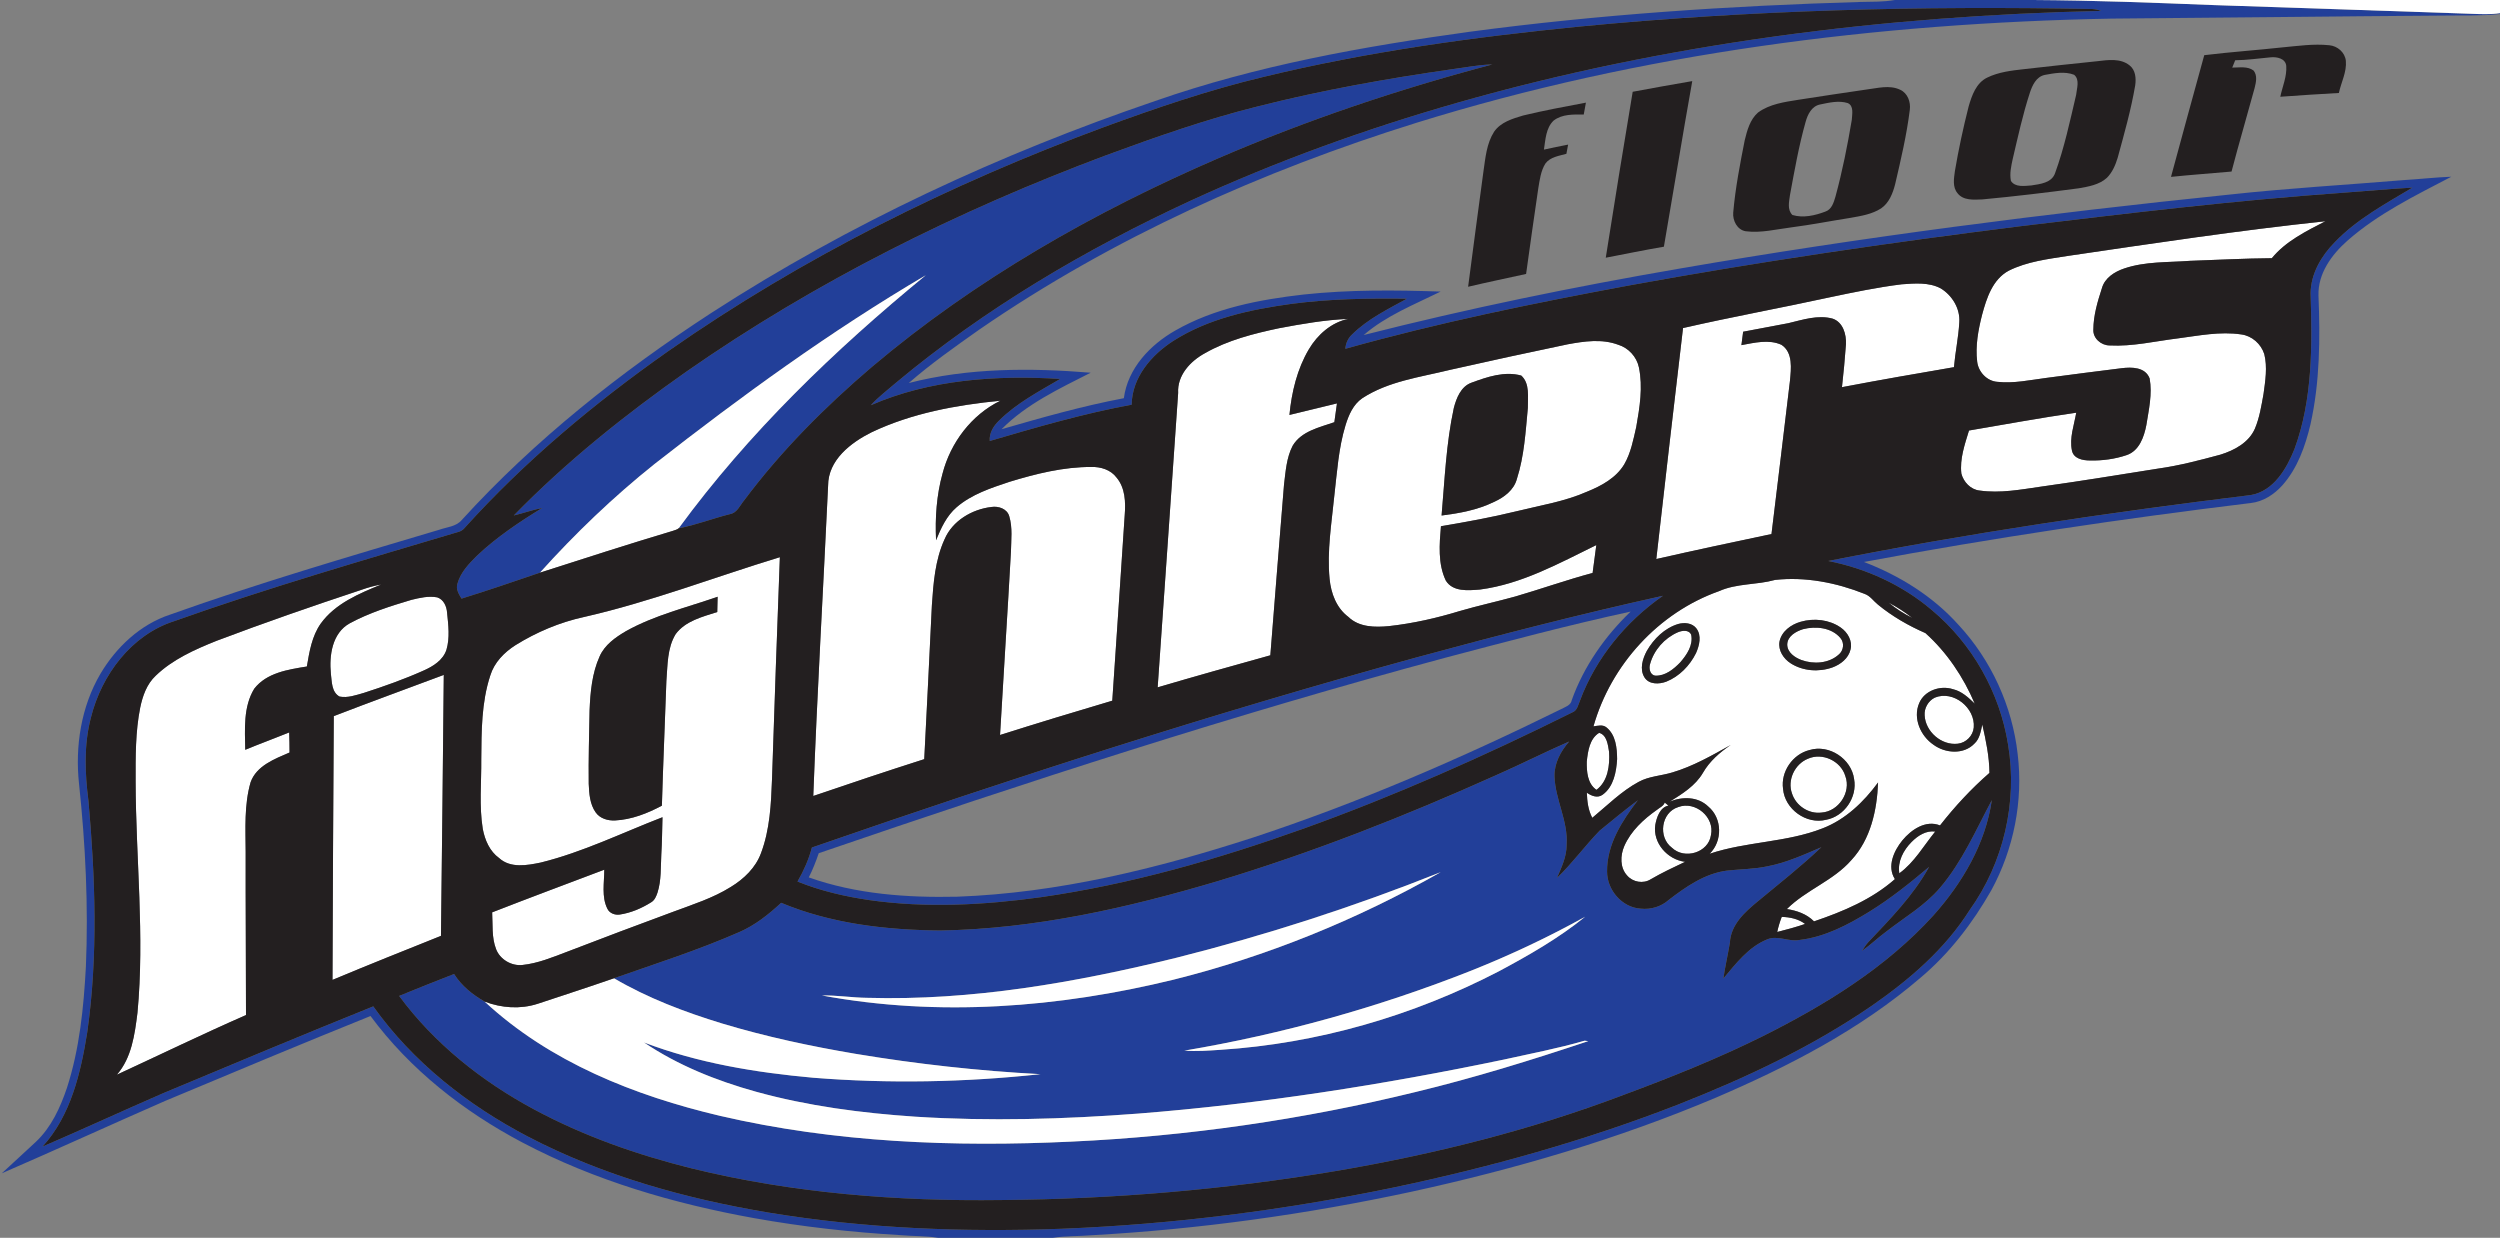 <?xml version="1.0" encoding="UTF-8" ?>
<!DOCTYPE svg PUBLIC "-//W3C//DTD SVG 1.1//EN" "http://www.w3.org/Graphics/SVG/1.1/DTD/svg11.dtd">
<svg width="1024pt" height="507pt" viewBox="0 0 1024 507" version="1.1" xmlns="http://www.w3.org/2000/svg">
<rect x="0" y="0" width="1024" height="507" fill="#808080" stroke="none"/>
<g id="#223f99ff">
<path fill="#223f99" opacity="1.00" d=" M 776.15 0.00 L 832.72 0.00 C 857.49 0.14 882.23 1.12 906.97 2.09 C 941.99 3.19 977.00 4.50 1012.02 5.64 C 1016.01 5.78 1020.03 6.02 1024.00 5.39 L 1024.00 5.74 C 1016.35 6.58 1008.66 6.25 1000.99 6.38 C 955.66 6.70 910.35 7.27 865.02 7.62 C 768.80 9.43 672.25 21.70 580.16 50.30 C 516.93 70.03 455.68 97.40 401.02 135.07 C 391.20 142.02 381.30 148.96 372.23 156.89 C 396.54 150.64 421.88 150.64 446.74 152.66 C 433.93 159.19 420.49 165.44 410.25 175.80 C 426.80 171.03 443.39 166.30 460.33 163.10 C 461.93 150.86 471.10 141.23 481.44 135.36 C 497.44 126.21 515.91 122.69 534.01 120.63 C 552.64 118.64 571.40 118.78 590.09 119.43 C 579.29 124.76 567.78 129.27 558.57 137.23 C 601.35 126.33 644.63 117.48 688.14 109.98 C 762.71 97.08 837.82 87.46 913.10 79.71 C 937.02 77.09 961.06 75.73 985.04 73.73 C 991.38 73.35 997.70 72.62 1004.05 72.39 C 989.30 80.12 974.07 87.50 961.49 98.60 C 955.04 104.29 949.37 112.07 949.65 121.06 C 950.35 138.69 950.25 156.56 946.36 173.86 C 944.23 182.80 941.04 191.86 934.82 198.83 C 931.49 202.52 927.04 205.45 922.01 206.03 C 868.94 212.48 816.04 220.37 763.48 230.18 C 778.04 235.77 791.65 244.19 802.13 255.86 C 815.63 270.36 824.26 289.28 826.45 308.97 C 828.75 328.05 824.83 347.79 815.64 364.66 C 807.99 378.11 798.44 390.58 786.55 400.56 C 761.85 421.75 732.59 436.82 702.84 449.59 C 662.70 466.57 620.70 478.85 578.16 488.13 C 535.00 497.43 491.13 503.51 447.04 505.96 C 441.78 506.40 436.48 506.20 431.25 507.00 L 384.21 507.00 C 379.18 506.19 374.08 506.38 369.02 505.93 C 348.90 504.74 328.83 502.52 308.99 498.97 C 276.14 493.05 243.64 483.60 214.02 467.99 C 189.97 455.32 167.99 438.12 151.76 416.16 C 123.68 427.48 95.75 439.17 67.82 450.86 C 45.41 460.66 23.17 470.86 0.73 480.59 C 5.36 476.27 10.07 472.03 14.69 467.70 C 20.99 461.77 24.68 453.69 27.41 445.62 C 32.60 429.60 34.27 412.71 35.18 395.98 C 36.24 370.98 35.01 345.92 32.37 321.05 C 30.71 305.67 33.22 289.52 41.09 276.06 C 47.54 265.14 57.44 255.79 69.63 251.76 C 105.93 238.80 142.94 228.00 179.87 217.00 C 183.01 215.88 186.83 215.73 189.12 213.01 C 219.03 180.17 254.15 152.42 291.30 128.21 C 347.86 91.61 409.43 63.08 473.14 41.37 C 514.80 26.81 558.45 19.00 602.06 13.00 C 655.09 5.92 708.54 2.36 762.00 0.80 C 766.72 0.69 771.47 0.82 776.15 0.00 M 647.03 10.88 C 603.40 15.20 559.81 21.20 517.17 31.59 C 494.99 36.89 473.39 44.29 452.00 52.13 C 389.24 75.37 328.74 105.38 273.82 143.76 C 243.59 164.99 215.03 188.84 190.25 216.30 C 189.64 217.03 188.87 217.53 187.96 217.81 C 148.93 229.46 109.75 240.75 71.37 254.42 C 53.82 260.01 41.56 276.50 37.24 293.92 C 34.32 305.04 34.77 316.70 36.23 328.01 C 39.04 359.51 40.19 391.43 35.74 422.83 C 33.08 439.40 29.06 456.88 17.42 469.64 C 33.94 462.53 50.28 454.98 66.77 447.80 C 95.43 435.81 124.08 423.83 152.89 412.21 C 169.12 435.04 191.70 452.74 216.39 465.62 C 247.10 481.63 280.86 490.99 314.89 496.69 C 354.53 503.24 394.86 504.77 434.96 503.30 C 480.45 501.50 525.77 495.73 570.34 486.50 C 610.14 478.18 649.44 467.19 687.34 452.43 C 715.07 441.52 742.27 428.75 766.88 411.82 C 782.23 401.15 796.77 388.65 806.81 372.69 C 820.66 353.37 826.43 328.51 822.52 305.07 C 819.14 283.70 807.85 263.67 791.21 249.83 C 779.15 239.58 764.34 232.83 748.85 229.78 C 806.14 218.40 863.98 209.89 921.95 202.77 C 931.27 201.14 936.58 192.01 939.81 183.93 C 947.30 163.59 947.08 141.46 946.41 120.10 C 946.53 112.11 950.79 104.84 956.26 99.27 C 965.32 89.78 977.00 83.52 988.12 76.85 C 978.74 77.37 969.38 78.26 960.01 78.93 C 915.68 82.05 871.54 87.37 827.43 92.68 C 773.78 99.40 720.25 107.24 667.05 116.97 C 628.10 124.21 589.22 132.14 551.06 142.87 C 551.20 140.57 552.17 138.46 553.90 136.91 C 560.29 130.61 568.49 126.64 576.27 122.35 C 560.45 122.16 544.58 122.39 528.88 124.48 C 512.15 126.78 495.02 130.43 480.59 139.63 C 471.62 145.39 463.68 154.60 463.53 165.77 C 443.83 169.38 424.58 175.00 405.40 180.63 C 405.14 177.34 406.92 174.49 409.20 172.28 C 416.42 165.09 425.56 160.34 434.26 155.21 C 408.10 153.63 380.99 155.40 356.69 165.98 C 359.78 162.59 363.45 159.82 366.92 156.83 C 403.33 126.44 444.51 102.15 487.48 82.29 C 522.82 66.01 559.53 52.78 596.93 42.08 C 682.61 17.63 771.70 6.44 860.65 4.47 C 859.47 4.03 858.27 3.77 857.03 3.70 C 786.97 2.33 716.80 4.11 647.03 10.88 Z" />
<path fill="#223f99" opacity="1.00" d=" M 594.83 28.34 C 600.30 27.66 605.72 26.48 611.25 26.41 C 572.95 36.52 535.29 49.17 498.91 64.87 C 448.17 86.80 399.53 114.48 357.20 150.23 C 337.96 166.62 319.98 184.65 304.82 204.93 C 303.08 207.00 301.93 210.12 298.94 210.60 C 291.91 212.36 285.12 215.05 277.99 216.38 C 306.62 177.27 341.80 143.39 379.20 112.73 C 340.24 135.65 303.61 162.28 268.05 190.10 C 251.20 203.57 235.58 218.53 221.17 234.56 C 210.49 238.19 199.81 241.87 189.03 245.20 C 187.94 243.35 186.62 241.30 187.38 239.05 C 188.64 234.40 192.15 230.82 195.48 227.51 C 203.49 219.97 212.68 213.81 222.05 208.08 C 218.11 208.82 214.35 210.23 210.45 211.13 C 231.91 189.13 256.04 169.85 281.16 152.20 C 334.12 115.29 392.34 86.33 452.72 63.72 C 473.34 56.12 494.11 48.81 515.46 43.51 C 541.59 36.90 568.16 32.17 594.83 28.34 Z" />
<path fill="#223f99" opacity="1.00" d=" M 580.06 269.31 C 613.58 260.21 647.23 251.52 681.16 244.03 C 665.96 254.60 653.66 269.55 647.17 286.96 C 646.40 288.75 646.05 291.09 643.96 291.83 C 608.07 309.67 571.36 325.98 533.61 339.52 C 498.72 351.98 462.88 362.27 426.15 367.52 C 402.91 370.73 379.18 372.01 355.88 368.65 C 345.91 367.18 336.01 364.87 326.66 361.08 C 329.18 356.69 331.27 352.05 332.55 347.14 C 414.26 318.80 496.65 292.23 580.06 269.31 M 591.91 269.43 C 505.37 292.71 420.10 320.41 335.36 349.47 C 334.21 352.86 332.90 356.19 331.28 359.38 C 350.70 366.28 371.58 367.74 392.04 367.29 C 433.31 365.78 473.77 355.84 512.91 343.17 C 556.37 328.89 598.43 310.66 639.43 290.46 C 641.13 289.54 643.44 288.94 643.81 286.71 C 648.76 272.90 657.38 260.63 667.91 250.50 C 642.40 256.04 617.15 262.77 591.91 269.43 Z" />
<path fill="#223f99" opacity="1.00" d=" M 612.60 317.60 C 622.73 313.16 632.59 308.14 642.73 303.72 C 639.27 307.70 636.59 312.62 636.72 318.03 C 637.05 327.59 642.36 336.36 641.69 346.04 C 641.72 350.87 639.61 355.28 637.73 359.61 C 644.02 353.58 649.16 346.48 655.21 340.24 C 660.37 336.01 665.52 331.77 670.87 327.78 C 664.38 336.23 658.13 345.97 658.26 357.02 C 658.26 364.55 664.38 371.71 672.03 372.19 C 676.17 372.63 680.41 371.38 683.53 368.59 C 690.60 363.16 698.34 357.77 707.40 356.59 C 712.94 355.99 718.56 356.01 724.04 354.82 C 731.73 353.35 738.88 350.08 746.04 347.01 C 737.77 354.84 728.82 361.90 720.05 369.16 C 714.72 373.54 708.93 378.71 708.56 386.14 C 707.74 391.03 706.63 395.86 705.90 400.77 C 711.06 394.66 716.20 387.84 723.86 384.76 C 728.19 382.98 732.65 385.87 737.09 385.01 C 747.44 383.80 756.87 378.83 765.62 373.46 C 774.34 368.08 782.35 361.66 790.17 355.06 C 783.75 366.76 774.27 376.36 765.19 385.98 C 764.23 387.06 763.46 388.28 762.67 389.48 C 766.13 387.06 769.17 384.09 772.57 381.60 C 780.06 375.76 788.47 370.92 794.67 363.59 C 803.74 352.93 809.33 339.95 815.86 327.71 C 813.30 345.55 803.78 361.69 791.92 374.97 C 772.47 396.41 747.40 411.77 721.70 424.60 C 703.35 433.69 684.31 441.32 665.12 448.44 C 627.28 462.81 587.84 472.68 547.98 479.52 C 502.43 487.24 456.25 491.16 410.07 491.54 C 367.55 492.09 324.74 488.75 283.36 478.59 C 260.95 473.02 238.96 465.32 218.61 454.34 C 197.31 442.89 177.90 427.45 163.48 407.93 C 170.95 404.85 178.47 401.90 185.99 398.95 C 189.07 403.82 193.57 407.42 198.51 410.25 C 225.17 435.02 259.95 448.81 294.92 457.05 C 342.03 468.01 390.79 469.89 438.96 467.60 C 486.42 465.40 533.68 458.60 579.83 447.28 C 603.73 441.51 627.23 434.24 650.54 426.45 C 650.17 426.41 649.43 426.31 649.06 426.27 C 638.18 429.43 627.01 431.55 615.95 434.01 C 566.52 444.33 516.53 452.16 466.18 456.13 C 435.86 458.43 405.37 459.33 375.00 457.40 C 352.99 455.93 330.97 453.06 309.66 447.17 C 293.53 442.69 277.73 436.39 263.79 427.00 C 285.95 435.44 309.54 439.32 333.07 441.44 C 364.03 443.91 395.25 443.32 426.13 439.98 C 400.81 438.63 375.57 435.84 350.56 431.67 C 332.08 428.55 313.71 424.63 295.76 419.22 C 280.44 414.54 265.33 408.82 251.48 400.70 C 268.68 394.69 286.07 389.12 302.76 381.80 C 309.25 379.00 314.82 374.55 319.97 369.79 C 340.50 378.36 362.98 380.92 385.07 381.13 C 423.83 380.51 461.95 371.88 498.95 360.86 C 537.79 349.13 575.61 334.24 612.60 317.60 M 481.93 392.28 C 440.52 402.46 398.00 409.95 355.20 408.71 C 349.00 408.65 342.85 407.62 336.64 407.74 C 384.29 416.57 433.63 412.76 480.51 401.31 C 518.84 391.77 555.78 376.75 590.11 357.23 C 554.88 371.31 518.71 383.01 481.93 392.28 M 649.28 375.49 C 634.20 383.86 618.57 391.22 602.55 397.60 C 564.70 412.57 525.26 423.57 485.13 430.34 C 490.07 430.70 495.02 430.34 499.95 430.00 C 539.67 427.44 578.69 416.14 613.98 397.82 C 626.25 391.25 638.46 384.29 649.28 375.49 Z" />
</g>
<g id="#ffffffff">
<path fill="#ffffff" opacity="1.00" d=" M 832.72 0.00 L 1024.00 0.00 L 1024.00 5.39 C 1020.03 6.02 1016.01 5.78 1012.02 5.64 C 977.00 4.50 941.99 3.19 906.97 2.09 C 882.23 1.12 857.49 0.14 832.72 0.00 Z" />
<path fill="#ffffff" opacity="1.00" d=" M 847.06 104.81 C 882.15 99.65 917.23 94.34 952.50 90.62 C 944.61 94.69 936.28 98.75 930.54 105.75 C 919.34 105.84 908.15 106.46 896.96 106.84 C 887.98 107.52 878.73 107.03 870.08 109.97 C 866.14 111.30 862.13 113.80 860.94 118.04 C 859.17 123.52 857.47 129.17 857.44 134.97 C 857.22 138.57 860.62 141.48 864.08 141.49 C 873.51 142.00 882.79 139.73 892.10 138.60 C 900.66 137.48 909.37 135.68 918.02 136.98 C 922.40 137.54 926.12 140.87 927.45 145.03 C 928.79 150.41 927.87 155.99 927.14 161.38 C 926.27 166.18 925.51 171.08 923.60 175.60 C 921.09 181.32 915.16 184.47 909.47 186.23 C 901.07 188.50 892.64 190.72 884.01 191.93 C 867.98 194.47 851.96 197.11 835.89 199.34 C 827.63 200.54 819.22 202.12 810.87 200.93 C 807.19 200.55 804.27 197.44 803.38 193.99 C 802.67 187.94 804.76 182.04 806.50 176.34 C 821.13 173.87 835.73 171.14 850.43 169.04 C 849.55 174.15 847.58 179.34 848.67 184.55 C 849.36 187.88 853.08 188.59 855.97 188.61 C 861.08 188.73 866.28 188.05 871.13 186.39 C 876.24 184.63 878.20 178.96 879.14 174.14 C 880.13 167.85 881.65 161.38 880.49 155.01 C 878.70 150.33 873.21 150.30 869.02 150.82 C 858.71 152.07 848.42 153.46 838.12 154.80 C 831.49 155.66 824.80 157.14 818.09 156.40 C 813.79 156.08 810.32 152.29 809.85 148.12 C 809.07 141.66 810.28 135.15 811.87 128.91 C 813.71 122.10 816.16 114.43 822.80 110.86 C 830.34 107.11 838.84 106.11 847.06 104.81 Z" />
<path fill="#ffffff" opacity="1.00" d=" M 268.05 190.10 C 303.61 162.28 340.24 135.65 379.20 112.73 C 341.80 143.39 306.62 177.27 277.99 216.38 C 277.35 217.00 276.38 217.10 275.60 217.44 C 257.37 222.89 239.28 228.75 221.17 234.56 C 235.58 218.53 251.20 203.57 268.05 190.10 Z" />
<path fill="#ffffff" opacity="1.00" d=" M 749.45 121.78 C 759.23 119.72 769.02 117.68 778.94 116.45 C 784.25 116.08 790.01 115.53 794.90 118.11 C 799.61 120.98 802.92 126.38 802.53 132.00 C 802.20 138.16 800.87 144.23 800.34 150.39 C 785.03 153.01 769.73 155.68 754.47 158.58 C 755.11 152.74 755.69 146.90 756.10 141.04 C 756.30 136.95 754.92 131.98 750.66 130.52 C 744.62 128.86 738.41 130.98 732.53 132.37 C 726.36 133.59 720.16 134.66 713.99 135.87 C 713.75 137.70 713.51 139.54 713.28 141.37 C 718.59 140.39 724.54 138.89 729.68 141.23 C 734.48 144.37 733.64 151.02 733.17 155.96 C 730.72 176.90 728.11 197.81 725.60 218.74 C 709.86 222.06 694.11 225.41 678.42 228.98 C 682.00 197.44 685.64 165.90 689.37 134.37 C 709.32 129.79 729.46 126.14 749.45 121.78 Z" />
<path fill="#ffffff" opacity="1.00" d=" M 523.93 134.43 C 533.28 132.67 542.71 131.02 552.23 130.62 C 545.29 132.09 539.66 137.07 536.12 143.05 C 531.29 151.19 529.06 160.62 528.15 169.96 C 534.65 168.42 541.13 166.82 547.62 165.23 C 547.30 167.80 546.93 170.37 546.55 172.93 C 540.44 175.06 533.05 176.58 529.48 182.57 C 526.93 187.48 526.60 193.14 525.93 198.54 C 524.06 221.83 522.14 245.12 520.33 268.41 C 504.92 272.70 489.52 277.01 474.18 281.53 C 476.95 241.34 479.84 201.16 482.57 160.97 C 482.15 153.68 487.61 147.88 493.61 144.63 C 502.95 139.31 513.50 136.64 523.93 134.43 Z" />
<path fill="#ffffff" opacity="1.00" d=" M 642.05 141.04 C 648.88 139.78 656.14 138.70 662.83 141.21 C 667.03 142.49 670.39 146.15 671.29 150.45 C 672.99 158.54 671.62 166.85 670.21 174.87 C 669.02 180.08 668.00 185.50 665.30 190.18 C 661.92 195.78 655.96 199.00 650.09 201.38 C 640.87 205.46 630.86 207.01 621.14 209.42 C 610.93 211.92 600.57 213.79 590.21 215.54 C 589.58 222.92 588.91 230.91 592.20 237.80 C 595.12 242.52 601.40 241.84 606.16 241.48 C 623.28 239.25 638.58 230.73 653.85 223.26 C 653.38 227.07 652.82 230.87 652.33 234.68 C 641.66 237.53 631.25 241.25 620.65 244.33 C 613.10 246.43 605.43 248.08 597.90 250.28 C 588.46 253.17 578.78 255.36 568.97 256.45 C 563.25 257.01 556.66 256.96 552.28 252.67 C 547.39 249.03 545.17 243.00 544.60 237.11 C 543.49 225.68 545.43 214.27 546.55 202.91 C 547.66 193.28 548.28 183.50 551.13 174.17 C 552.42 170.00 554.26 165.66 558.01 163.10 C 568.68 156.14 581.65 154.51 593.79 151.52 C 609.85 147.91 625.93 144.39 642.05 141.04 M 602.72 156.75 C 598.40 158.29 596.56 163.01 595.49 167.09 C 592.35 181.57 591.75 196.43 590.47 211.16 C 597.80 210.23 605.19 208.89 611.88 205.61 C 616.05 203.75 620.11 200.75 621.33 196.12 C 624.34 186.75 624.88 176.81 625.81 167.07 C 625.73 162.68 626.73 157.13 623.11 153.83 C 616.30 151.93 609.13 154.39 602.72 156.75 Z" />
<path fill="#ffffff" opacity="1.00" d=" M 357.02 177.05 C 373.49 169.22 391.73 165.90 409.76 164.13 C 397.89 169.94 389.36 181.29 386.06 193.98 C 383.60 202.84 382.98 212.12 383.41 221.28 C 385.41 216.36 387.70 211.31 391.82 207.77 C 398.00 202.43 405.93 199.87 413.55 197.33 C 424.40 194.03 435.60 191.23 447.02 191.27 C 450.86 191.16 454.96 192.42 457.34 195.61 C 460.92 199.85 461.10 205.74 460.68 211.00 C 459.04 236.34 457.29 261.67 455.59 287.00 C 440.22 291.55 424.89 296.21 409.62 301.05 C 411.04 276.03 412.71 251.02 414.08 225.99 C 414.16 221.14 414.81 216.14 413.38 211.42 C 412.49 208.37 408.96 207.21 406.08 207.66 C 398.10 208.60 390.10 213.32 386.88 220.92 C 383.02 229.36 382.32 238.78 381.70 247.91 C 380.65 268.93 379.70 289.94 378.57 310.95 C 363.36 315.81 348.22 320.87 333.12 326.03 C 334.70 283.64 337.21 241.29 339.19 198.92 C 339.18 188.43 348.48 181.30 357.02 177.05 Z" />
<path fill="#ffffff" opacity="1.00" d=" M 239.17 252.73 C 266.49 246.51 292.67 236.38 319.43 228.22 C 318.31 258.51 317.19 288.79 316.22 319.08 C 315.84 329.29 315.37 339.77 311.71 349.44 C 309.52 355.43 304.71 360.02 299.36 363.28 C 292.01 367.89 283.68 370.50 275.61 373.51 C 261.09 378.87 246.59 384.32 232.15 389.89 C 226.25 392.13 220.29 394.61 213.96 395.26 C 209.49 395.73 204.82 393.00 203.20 388.78 C 201.33 383.97 201.88 378.73 201.59 373.70 C 216.85 367.74 232.19 362.03 247.51 356.23 C 247.53 361.54 246.31 367.28 248.79 372.24 C 249.70 374.10 251.88 374.88 253.85 374.60 C 258.43 373.92 262.77 372.05 266.67 369.61 C 268.15 368.76 268.81 367.11 269.32 365.58 C 270.92 360.54 270.59 355.20 270.87 349.99 C 271.19 344.91 271.20 339.81 271.36 334.73 C 254.83 341.12 238.77 349.03 221.50 353.30 C 215.92 354.46 209.09 355.71 204.45 351.47 C 200.56 348.67 198.61 344.07 197.74 339.51 C 196.22 330.07 197.22 320.51 197.13 311.01 C 197.22 299.52 197.18 287.75 200.81 276.72 C 202.45 271.34 206.54 267.18 211.19 264.23 C 219.78 258.90 229.28 254.89 239.17 252.73 M 256.40 258.52 C 252.09 261.05 247.70 264.12 245.61 268.85 C 242.49 275.77 241.80 283.48 241.49 290.97 C 241.31 301.00 241.01 311.03 241.14 321.06 C 241.32 325.06 241.59 329.40 244.00 332.77 C 245.76 335.28 248.99 336.20 251.93 336.06 C 258.72 335.71 265.17 333.17 271.11 330.00 C 271.61 312.97 272.36 295.95 272.95 278.93 C 273.48 272.47 273.25 265.44 276.75 259.73 C 280.77 254.31 287.70 252.65 293.79 250.68 C 293.84 248.60 293.89 246.51 293.94 244.43 C 281.34 248.83 268.13 251.96 256.40 258.52 Z" />
<path fill="#ffffff" opacity="1.00" d=" M 704.13 242.13 C 711.39 238.89 719.52 239.64 727.08 237.53 C 739.49 236.17 752.16 238.64 763.71 243.24 C 766.03 244.04 767.40 246.22 769.26 247.70 C 775.11 252.50 781.74 256.29 788.66 259.32 C 797.48 267.23 804.24 277.35 808.86 288.23 C 806.28 285.72 803.52 283.13 799.92 282.29 C 794.73 280.61 788.21 282.85 786.07 288.08 C 783.47 294.23 786.67 301.47 791.98 305.06 C 796.76 308.58 804.33 309.16 808.67 304.63 C 810.91 302.62 811.31 299.53 811.95 296.76 C 813.43 303.28 814.82 309.86 814.88 316.58 C 807.43 323.06 800.71 330.33 794.63 338.09 C 788.78 335.75 782.85 339.83 779.24 344.19 C 775.73 348.48 772.82 354.88 776.15 360.09 C 766.68 368.43 754.85 373.39 743.02 377.39 C 740.04 374.39 735.99 372.97 731.90 372.35 C 739.80 364.47 750.95 360.75 758.34 352.27 C 766.26 343.73 768.82 331.80 769.26 320.50 C 763.38 328.50 755.93 335.66 746.54 339.29 C 731.71 345.12 715.32 344.64 700.27 349.70 C 705.61 344.51 705.46 335.12 699.68 330.33 C 695.48 326.26 689.15 326.21 684.00 328.32 C 689.07 325.14 694.42 321.87 697.52 316.55 C 700.24 311.80 704.43 308.16 708.92 305.13 C 701.22 309.43 693.49 313.87 684.99 316.39 C 680.41 317.79 675.42 317.92 671.16 320.27 C 664.07 324.11 658.36 329.89 652.20 334.98 C 650.50 331.80 650.10 328.23 649.97 324.69 C 651.86 326.02 654.40 327.07 656.51 325.46 C 660.98 322.17 662.05 316.12 662.37 310.92 C 662.33 306.39 661.83 301.01 658.02 297.96 C 656.49 296.67 654.43 297.29 652.68 297.52 C 659.83 272.30 679.35 250.91 704.13 242.13 M 737.51 254.69 C 733.58 255.81 729.68 258.63 728.87 262.86 C 728.29 266.42 730.54 269.82 733.44 271.68 C 738.46 274.91 745.04 275.37 750.62 273.36 C 753.93 272.13 757.13 269.66 757.97 266.06 C 758.89 262.55 756.77 258.98 753.94 257.03 C 749.22 253.75 742.96 253.10 737.51 254.69 M 687.38 255.59 C 681.82 257.27 677.38 261.66 674.54 266.61 C 672.80 269.86 671.46 274.14 673.62 277.52 C 675.50 280.44 679.56 280.29 682.47 279.22 C 687.84 277.08 692.14 272.65 694.68 267.52 C 696.07 264.40 697.09 260.32 694.81 257.36 C 693.07 255.12 689.92 254.88 687.38 255.59 M 741.17 307.22 C 734.29 308.91 729.33 316.09 730.34 323.14 C 731.04 331.42 739.88 337.82 747.97 335.78 C 755.42 334.41 760.82 326.57 759.44 319.10 C 758.34 310.81 749.22 304.78 741.17 307.22 Z" />
<path fill="#ffffff" opacity="1.00" d=" M 148.10 241.57 C 150.71 240.66 153.38 239.86 156.12 239.43 C 147.06 243.14 137.28 247.22 131.37 255.43 C 127.74 260.58 126.73 266.93 125.69 273.00 C 118.03 274.24 109.19 275.55 104.13 282.11 C 99.58 289.56 100.32 298.75 100.45 307.12 C 106.41 304.64 112.48 302.44 118.45 300.01 C 118.55 302.74 118.60 305.48 118.60 308.22 C 112.52 310.86 105.08 313.61 102.65 320.40 C 99.97 329.67 100.58 339.46 100.62 349.00 C 100.57 371.26 100.76 393.51 100.76 415.77 C 82.97 423.56 65.51 432.05 47.88 440.19 C 53.95 433.23 55.19 423.69 56.30 414.87 C 59.30 383.30 55.62 351.64 55.55 320.03 C 55.53 309.94 55.45 299.75 57.43 289.82 C 58.42 285.06 60.12 280.20 63.75 276.80 C 70.71 270.07 79.74 266.08 88.60 262.51 C 108.27 255.07 128.14 248.18 148.10 241.57 Z" />
<path fill="#ffffff" opacity="1.00" d=" M 168.47 245.71 C 171.92 244.87 175.54 244.01 179.10 244.68 C 181.71 245.54 182.94 248.34 183.12 250.90 C 183.63 255.95 184.33 261.21 182.86 266.16 C 181.48 270.37 177.49 272.88 173.65 274.59 C 165.66 278.18 157.39 281.11 149.06 283.80 C 145.82 284.71 142.46 285.97 139.06 285.31 C 135.77 283.47 135.95 279.22 135.53 275.98 C 134.79 268.49 136.02 259.31 143.27 255.30 C 151.19 251.02 159.87 248.28 168.47 245.71 Z" />
<path fill="#ffffff" opacity="1.00" d=" M 773.64 246.86 C 777.01 248.66 780.27 250.70 783.25 253.10 C 779.84 251.37 776.56 249.34 773.64 246.86 Z" />
<path fill="#ffffff" opacity="1.00" d=" M 738.52 257.71 C 743.70 256.38 750.14 256.99 753.81 261.30 C 755.54 263.26 755.17 266.47 753.15 268.10 C 749.09 271.78 742.83 272.17 737.85 270.34 C 735.13 269.31 732.05 267.23 732.05 263.99 C 732.13 260.54 735.62 258.63 738.52 257.71 Z" />
<path fill="#ffffff" opacity="1.00" d=" M 687.13 259.03 C 688.90 258.25 691.77 257.79 692.72 260.01 C 693.58 264.28 690.92 268.20 688.26 271.27 C 685.58 274.05 682.12 276.91 678.04 276.75 C 675.83 276.51 675.30 273.78 675.87 272.00 C 677.41 266.30 681.74 261.41 687.13 259.03 Z" />
<path fill="#ffffff" opacity="1.00" d=" M 136.72 293.32 C 151.68 287.54 166.75 282.07 181.77 276.44 C 181.49 312.07 180.99 347.70 180.62 383.33 C 165.78 389.27 150.94 395.19 136.19 401.36 C 136.31 365.35 136.50 329.33 136.72 293.32 Z" />
<path fill="#ffffff" opacity="1.00" d=" M 792.49 285.75 C 800.14 282.60 809.16 289.99 808.45 297.99 C 808.15 301.37 805.31 304.24 801.94 304.62 C 795.26 305.43 788.67 299.70 788.33 293.02 C 788.11 290.04 789.81 287.08 792.49 285.75 Z" />
<path fill="#ffffff" opacity="1.00" d=" M 649.94 311.96 C 650.39 307.75 651.07 302.60 655.00 300.17 C 658.22 301.04 658.62 305.19 659.08 307.97 C 659.42 313.44 658.65 320.01 653.91 323.52 C 650.20 321.00 649.87 316.03 649.94 311.96 Z" />
<path fill="#ffffff" opacity="1.00" d=" M 740.53 310.78 C 746.48 308.12 754.03 311.70 755.86 317.91 C 758.31 324.51 753.08 332.37 746.11 332.83 C 740.85 333.52 735.58 330.01 734.00 325.00 C 732.01 319.51 735.15 312.92 740.53 310.78 Z" />
<path fill="#ffffff" opacity="1.00" d=" M 681.87 328.73 C 682.37 329.14 682.88 329.56 683.39 329.98 C 679.93 330.67 678.55 334.80 678.00 337.91 C 676.93 345.30 683.01 352.12 690.22 353.00 C 685.47 355.25 680.73 357.48 676.19 360.12 C 673.10 362.11 668.82 361.36 666.46 358.60 C 663.49 355.37 663.65 350.42 665.29 346.59 C 668.01 340.34 673.20 335.57 678.68 331.71 C 679.78 330.78 681.36 330.20 681.87 328.73 Z" />
<path fill="#ffffff" opacity="1.00" d=" M 687.40 330.58 C 694.38 327.93 702.44 334.74 700.81 342.07 C 699.77 349.27 689.95 352.17 684.83 347.24 C 679.03 342.96 680.37 332.75 687.40 330.58 Z" />
<path fill="#ffffff" opacity="1.00" d=" M 782.96 344.89 C 785.49 342.32 788.89 340.09 792.67 340.60 C 787.95 346.41 784.09 353.26 777.96 357.71 C 777.16 352.87 779.65 348.23 782.96 344.89 Z" />
<path fill="#ffffff" opacity="1.00" d=" M 481.93 392.28 C 518.71 383.01 554.88 371.31 590.11 357.23 C 555.78 376.75 518.84 391.77 480.51 401.31 C 433.63 412.76 384.29 416.57 336.64 407.74 C 342.85 407.62 349.00 408.65 355.20 408.71 C 398.00 409.95 440.52 402.46 481.93 392.28 Z" />
<path fill="#ffffff" opacity="1.00" d=" M 649.28 375.49 C 638.46 384.29 626.25 391.25 613.98 397.82 C 578.69 416.14 539.67 427.44 499.95 430.00 C 495.02 430.34 490.07 430.70 485.13 430.34 C 525.26 423.57 564.70 412.57 602.55 397.60 C 618.57 391.22 634.20 383.86 649.28 375.49 Z" />
<path fill="#ffffff" opacity="1.00" d=" M 727.95 381.74 C 728.40 379.63 729.02 377.57 729.80 375.56 C 733.18 375.65 736.61 376.37 739.37 378.45 C 735.62 379.74 731.79 380.77 727.95 381.74 Z" />
<path fill="#ffffff" opacity="1.00" d=" M 220.20 411.16 C 230.63 407.70 241.10 404.30 251.48 400.70 C 265.33 408.82 280.44 414.54 295.76 419.22 C 313.71 424.63 332.08 428.55 350.56 431.67 C 375.57 435.84 400.81 438.63 426.13 439.98 C 395.25 443.32 364.03 443.91 333.07 441.44 C 309.54 439.32 285.95 435.44 263.79 427.00 C 277.73 436.39 293.53 442.69 309.66 447.17 C 330.97 453.06 352.99 455.93 375.00 457.40 C 405.37 459.33 435.86 458.43 466.18 456.13 C 516.53 452.16 566.52 444.33 615.95 434.01 C 627.01 431.55 638.18 429.43 649.06 426.27 C 649.43 426.31 650.17 426.41 650.54 426.45 C 627.23 434.24 603.73 441.51 579.83 447.28 C 533.68 458.60 486.42 465.40 438.96 467.60 C 390.79 469.89 342.03 468.01 294.92 457.05 C 259.95 448.81 225.17 435.02 198.51 410.25 C 205.41 412.91 213.12 413.44 220.20 411.16 Z" />
</g>
<g id="#231f20ff">
<path fill="#231f20" opacity="1.00" d=" M 647.03 10.88 C 716.80 4.11 786.97 2.33 857.03 3.70 C 858.27 3.77 859.47 4.03 860.65 4.47 C 771.70 6.44 682.61 17.63 596.93 42.08 C 559.53 52.78 522.82 66.01 487.48 82.29 C 444.51 102.15 403.33 126.44 366.92 156.83 C 363.45 159.82 359.78 162.59 356.69 165.98 C 380.99 155.40 408.10 153.63 434.26 155.21 C 425.56 160.34 416.42 165.09 409.20 172.28 C 406.92 174.49 405.14 177.34 405.40 180.63 C 424.58 175.00 443.83 169.38 463.53 165.77 C 463.68 154.60 471.62 145.39 480.59 139.63 C 495.02 130.43 512.15 126.78 528.88 124.48 C 544.58 122.39 560.45 122.16 576.27 122.35 C 568.49 126.64 560.29 130.61 553.90 136.91 C 552.17 138.46 551.20 140.57 551.06 142.87 C 589.22 132.14 628.10 124.21 667.05 116.97 C 720.25 107.24 773.78 99.40 827.43 92.68 C 871.54 87.37 915.68 82.05 960.01 78.93 C 969.38 78.26 978.74 77.37 988.12 76.85 C 977.00 83.52 965.32 89.78 956.26 99.27 C 950.79 104.84 946.53 112.11 946.41 120.10 C 947.08 141.46 947.30 163.59 939.81 183.93 C 936.58 192.01 931.27 201.14 921.95 202.77 C 863.98 209.89 806.14 218.40 748.85 229.78 C 764.34 232.83 779.15 239.58 791.21 249.83 C 807.85 263.67 819.14 283.70 822.52 305.07 C 826.43 328.51 820.66 353.37 806.81 372.69 C 796.77 388.65 782.23 401.15 766.88 411.82 C 742.27 428.75 715.07 441.52 687.34 452.43 C 649.44 467.19 610.14 478.18 570.34 486.50 C 525.77 495.73 480.45 501.50 434.96 503.30 C 394.86 504.77 354.53 503.24 314.89 496.69 C 280.86 490.99 247.10 481.63 216.39 465.62 C 191.70 452.74 169.12 435.04 152.89 412.21 C 124.08 423.83 95.43 435.81 66.77 447.80 C 50.28 454.98 33.94 462.53 17.42 469.64 C 29.06 456.88 33.08 439.40 35.74 422.83 C 40.19 391.43 39.04 359.51 36.23 328.01 C 34.77 316.70 34.32 305.04 37.24 293.92 C 41.56 276.50 53.82 260.01 71.37 254.42 C 109.75 240.75 148.93 229.46 187.96 217.81 C 188.87 217.53 189.64 217.03 190.25 216.30 C 215.03 188.84 243.59 164.99 273.82 143.76 C 328.74 105.38 389.24 75.37 452.00 52.13 C 473.39 44.29 494.99 36.89 517.17 31.59 C 559.81 21.20 603.40 15.20 647.03 10.88 M 594.83 28.34 C 568.16 32.17 541.59 36.90 515.46 43.51 C 494.11 48.81 473.34 56.12 452.72 63.72 C 392.34 86.33 334.12 115.29 281.16 152.20 C 256.04 169.85 231.91 189.13 210.45 211.13 C 214.35 210.23 218.11 208.82 222.05 208.08 C 212.68 213.81 203.49 219.97 195.48 227.51 C 192.15 230.82 188.64 234.40 187.38 239.05 C 186.62 241.30 187.94 243.35 189.03 245.20 C 199.81 241.87 210.49 238.19 221.17 234.56 C 239.28 228.75 257.37 222.89 275.60 217.44 C 276.38 217.10 277.35 217.00 277.99 216.38 C 285.12 215.05 291.91 212.36 298.94 210.60 C 301.93 210.12 303.08 207.00 304.82 204.93 C 319.98 184.65 337.96 166.62 357.20 150.23 C 399.53 114.48 448.17 86.80 498.91 64.87 C 535.29 49.17 572.95 36.52 611.25 26.41 C 605.72 26.48 600.30 27.66 594.83 28.34 M 847.06 104.81 C 838.84 106.11 830.34 107.11 822.80 110.86 C 816.16 114.43 813.71 122.10 811.87 128.91 C 810.28 135.15 809.07 141.66 809.85 148.12 C 810.32 152.29 813.79 156.08 818.09 156.40 C 824.80 157.14 831.49 155.66 838.12 154.80 C 848.42 153.46 858.71 152.07 869.02 150.82 C 873.21 150.30 878.70 150.33 880.49 155.01 C 881.65 161.38 880.13 167.85 879.14 174.14 C 878.20 178.96 876.24 184.63 871.13 186.39 C 866.28 188.05 861.08 188.73 855.97 188.61 C 853.08 188.59 849.36 187.88 848.67 184.55 C 847.58 179.34 849.55 174.15 850.43 169.04 C 835.73 171.14 821.13 173.87 806.50 176.34 C 804.76 182.04 802.67 187.94 803.38 193.99 C 804.27 197.44 807.19 200.55 810.87 200.93 C 819.22 202.12 827.63 200.54 835.89 199.34 C 851.96 197.11 867.98 194.47 884.01 191.93 C 892.64 190.72 901.07 188.50 909.47 186.23 C 915.16 184.47 921.09 181.32 923.60 175.60 C 925.51 171.08 926.27 166.18 927.14 161.38 C 927.87 155.99 928.79 150.41 927.45 145.03 C 926.12 140.87 922.40 137.54 918.02 136.98 C 909.37 135.68 900.66 137.48 892.10 138.60 C 882.79 139.73 873.51 142.00 864.08 141.49 C 860.62 141.48 857.22 138.57 857.44 134.97 C 857.47 129.17 859.17 123.52 860.94 118.04 C 862.13 113.80 866.14 111.30 870.08 109.97 C 878.73 107.03 887.98 107.52 896.96 106.84 C 908.15 106.46 919.34 105.84 930.54 105.75 C 936.28 98.75 944.61 94.69 952.50 90.62 C 917.23 94.34 882.15 99.65 847.06 104.81 M 749.45 121.78 C 729.46 126.14 709.32 129.79 689.37 134.37 C 685.64 165.90 682.00 197.44 678.42 228.98 C 694.11 225.41 709.86 222.06 725.60 218.74 C 728.11 197.81 730.72 176.90 733.17 155.96 C 733.64 151.02 734.48 144.37 729.68 141.23 C 724.54 138.89 718.59 140.39 713.28 141.37 C 713.51 139.54 713.75 137.70 713.99 135.87 C 720.16 134.66 726.36 133.59 732.53 132.37 C 738.41 130.98 744.62 128.86 750.66 130.52 C 754.92 131.98 756.30 136.95 756.10 141.04 C 755.69 146.90 755.11 152.74 754.47 158.58 C 769.73 155.68 785.03 153.01 800.34 150.39 C 800.87 144.23 802.20 138.16 802.53 132.00 C 802.92 126.38 799.61 120.98 794.90 118.11 C 790.01 115.53 784.25 116.08 778.94 116.45 C 769.02 117.68 759.23 119.72 749.45 121.78 M 523.93 134.43 C 513.50 136.64 502.95 139.31 493.61 144.63 C 487.61 147.88 482.15 153.68 482.57 160.97 C 479.84 201.16 476.95 241.34 474.18 281.53 C 489.52 277.01 504.92 272.70 520.33 268.41 C 522.14 245.12 524.06 221.83 525.93 198.54 C 526.60 193.14 526.93 187.48 529.48 182.57 C 533.05 176.58 540.44 175.06 546.55 172.93 C 546.93 170.37 547.30 167.80 547.62 165.23 C 541.13 166.82 534.65 168.42 528.15 169.96 C 529.06 160.62 531.29 151.19 536.12 143.05 C 539.66 137.07 545.29 132.09 552.23 130.62 C 542.71 131.02 533.28 132.67 523.93 134.43 M 642.05 141.04 C 625.93 144.39 609.85 147.91 593.79 151.52 C 581.65 154.51 568.68 156.14 558.01 163.10 C 554.26 165.66 552.42 170.00 551.13 174.17 C 548.28 183.50 547.66 193.28 546.55 202.91 C 545.43 214.27 543.49 225.68 544.60 237.11 C 545.17 243.00 547.39 249.03 552.28 252.67 C 556.66 256.96 563.25 257.01 568.97 256.45 C 578.78 255.36 588.46 253.17 597.90 250.28 C 605.43 248.08 613.10 246.43 620.65 244.33 C 631.25 241.25 641.66 237.53 652.33 234.68 C 652.82 230.87 653.38 227.07 653.85 223.26 C 638.58 230.73 623.28 239.25 606.16 241.48 C 601.40 241.84 595.12 242.52 592.20 237.80 C 588.91 230.91 589.58 222.92 590.21 215.54 C 600.57 213.79 610.93 211.92 621.14 209.42 C 630.86 207.01 640.87 205.46 650.09 201.38 C 655.96 199.00 661.92 195.78 665.30 190.18 C 668.00 185.50 669.02 180.08 670.21 174.87 C 671.62 166.85 672.99 158.54 671.29 150.45 C 670.39 146.15 667.03 142.49 662.83 141.21 C 656.14 138.70 648.88 139.78 642.05 141.04 M 357.02 177.05 C 348.48 181.30 339.18 188.43 339.19 198.92 C 337.21 241.29 334.70 283.64 333.12 326.03 C 348.22 320.87 363.36 315.81 378.57 310.95 C 379.70 289.94 380.65 268.93 381.70 247.91 C 382.32 238.78 383.02 229.36 386.88 220.92 C 390.10 213.32 398.10 208.60 406.08 207.66 C 408.96 207.21 412.49 208.37 413.38 211.42 C 414.81 216.14 414.16 221.14 414.08 225.99 C 412.71 251.02 411.04 276.03 409.62 301.05 C 424.89 296.21 440.22 291.55 455.59 287.00 C 457.29 261.67 459.04 236.34 460.68 211.00 C 461.10 205.74 460.92 199.85 457.34 195.61 C 454.96 192.42 450.86 191.16 447.02 191.27 C 435.60 191.23 424.40 194.03 413.55 197.33 C 405.93 199.87 398.00 202.43 391.82 207.77 C 387.70 211.31 385.41 216.36 383.41 221.28 C 382.98 212.12 383.60 202.84 386.06 193.98 C 389.36 181.29 397.89 169.94 409.76 164.13 C 391.73 165.90 373.49 169.22 357.02 177.05 M 239.17 252.73 C 229.28 254.89 219.78 258.90 211.19 264.23 C 206.54 267.18 202.45 271.34 200.81 276.72 C 197.18 287.75 197.22 299.52 197.13 311.01 C 197.22 320.51 196.22 330.07 197.74 339.51 C 198.61 344.07 200.56 348.67 204.45 351.47 C 209.09 355.71 215.92 354.46 221.50 353.30 C 238.77 349.03 254.83 341.12 271.36 334.73 C 271.20 339.81 271.19 344.91 270.87 349.99 C 270.59 355.20 270.92 360.54 269.32 365.58 C 268.81 367.11 268.15 368.76 266.67 369.61 C 262.77 372.05 258.43 373.92 253.85 374.60 C 251.88 374.88 249.70 374.10 248.79 372.24 C 246.31 367.28 247.53 361.54 247.51 356.23 C 232.19 362.03 216.85 367.74 201.59 373.70 C 201.88 378.73 201.33 383.97 203.20 388.78 C 204.82 393.00 209.49 395.73 213.96 395.26 C 220.29 394.61 226.25 392.13 232.15 389.89 C 246.59 384.32 261.09 378.87 275.61 373.51 C 283.68 370.50 292.01 367.89 299.36 363.28 C 304.71 360.02 309.52 355.43 311.71 349.44 C 315.37 339.77 315.84 329.29 316.22 319.08 C 317.19 288.79 318.31 258.51 319.43 228.22 C 292.67 236.38 266.49 246.51 239.17 252.73 M 704.13 242.13 C 679.35 250.91 659.83 272.30 652.68 297.52 C 654.43 297.29 656.49 296.67 658.02 297.96 C 661.83 301.01 662.33 306.39 662.37 310.92 C 662.05 316.12 660.98 322.17 656.51 325.46 C 654.40 327.07 651.86 326.02 649.97 324.69 C 650.10 328.23 650.50 331.80 652.20 334.98 C 658.36 329.89 664.07 324.11 671.16 320.27 C 675.42 317.92 680.41 317.79 684.99 316.39 C 693.49 313.87 701.22 309.43 708.92 305.13 C 704.43 308.16 700.24 311.80 697.52 316.55 C 694.42 321.87 689.07 325.14 684.00 328.32 C 689.15 326.21 695.48 326.26 699.68 330.33 C 705.46 335.12 705.61 344.51 700.27 349.70 C 715.32 344.64 731.71 345.12 746.54 339.29 C 755.93 335.66 763.38 328.50 769.26 320.50 C 768.82 331.80 766.26 343.73 758.34 352.27 C 750.95 360.75 739.80 364.47 731.90 372.35 C 735.99 372.97 740.04 374.39 743.02 377.39 C 754.85 373.39 766.68 368.43 776.15 360.09 C 772.82 354.88 775.73 348.48 779.24 344.19 C 782.85 339.83 788.78 335.75 794.63 338.09 C 800.71 330.33 807.43 323.06 814.88 316.58 C 814.82 309.86 813.43 303.28 811.95 296.76 C 811.31 299.53 810.91 302.62 808.67 304.63 C 804.33 309.16 796.76 308.58 791.98 305.06 C 786.67 301.47 783.47 294.23 786.07 288.08 C 788.21 282.85 794.73 280.61 799.92 282.29 C 803.52 283.13 806.28 285.72 808.86 288.23 C 804.24 277.35 797.48 267.23 788.66 259.32 C 781.74 256.29 775.11 252.50 769.26 247.70 C 767.40 246.22 766.03 244.04 763.71 243.24 C 752.16 238.64 739.49 236.17 727.08 237.53 C 719.52 239.64 711.39 238.89 704.13 242.13 M 148.10 241.57 C 128.14 248.18 108.27 255.07 88.60 262.51 C 79.74 266.08 70.71 270.07 63.75 276.80 C 60.12 280.20 58.42 285.06 57.43 289.82 C 55.45 299.75 55.53 309.94 55.55 320.03 C 55.62 351.64 59.30 383.30 56.30 414.87 C 55.19 423.69 53.95 433.23 47.88 440.19 C 65.51 432.05 82.97 423.56 100.76 415.77 C 100.76 393.51 100.57 371.26 100.62 349.00 C 100.58 339.46 99.97 329.67 102.65 320.40 C 105.08 313.61 112.52 310.86 118.60 308.22 C 118.60 305.48 118.55 302.74 118.45 300.01 C 112.48 302.44 106.41 304.64 100.45 307.12 C 100.32 298.75 99.58 289.56 104.13 282.11 C 109.19 275.55 118.03 274.24 125.69 273.00 C 126.73 266.93 127.74 260.58 131.37 255.43 C 137.28 247.22 147.06 243.14 156.12 239.43 C 153.38 239.86 150.71 240.66 148.10 241.57 M 580.06 269.31 C 496.65 292.23 414.26 318.80 332.55 347.14 C 331.27 352.05 329.18 356.69 326.66 361.08 C 336.01 364.87 345.91 367.18 355.88 368.65 C 379.18 372.01 402.91 370.73 426.15 367.52 C 462.88 362.27 498.72 351.98 533.61 339.52 C 571.36 325.98 608.07 309.67 643.96 291.83 C 646.05 291.09 646.40 288.75 647.17 286.96 C 653.66 269.55 665.96 254.60 681.16 244.03 C 647.23 251.52 613.58 260.21 580.06 269.31 M 168.47 245.71 C 159.87 248.28 151.19 251.02 143.27 255.30 C 136.02 259.31 134.79 268.49 135.53 275.98 C 135.95 279.22 135.77 283.47 139.06 285.31 C 142.46 285.97 145.82 284.71 149.06 283.80 C 157.39 281.11 165.66 278.18 173.65 274.59 C 177.49 272.88 181.48 270.37 182.86 266.16 C 184.33 261.21 183.63 255.95 183.12 250.90 C 182.94 248.34 181.71 245.54 179.10 244.68 C 175.54 244.01 171.92 244.87 168.47 245.71 M 773.64 246.86 C 776.56 249.34 779.84 251.37 783.25 253.10 C 780.27 250.70 777.01 248.66 773.64 246.86 M 136.72 293.32 C 136.50 329.33 136.31 365.35 136.19 401.36 C 150.94 395.19 165.78 389.27 180.62 383.33 C 180.99 347.70 181.49 312.07 181.77 276.44 C 166.75 282.07 151.68 287.54 136.72 293.32 M 792.49 285.75 C 789.81 287.08 788.11 290.04 788.33 293.02 C 788.67 299.70 795.26 305.43 801.94 304.62 C 805.31 304.24 808.15 301.37 808.45 297.99 C 809.16 289.99 800.14 282.60 792.49 285.75 M 649.94 311.96 C 649.87 316.03 650.20 321.00 653.91 323.52 C 658.65 320.01 659.42 313.44 659.08 307.97 C 658.62 305.19 658.22 301.04 655.00 300.17 C 651.07 302.60 650.39 307.75 649.94 311.96 M 612.60 317.60 C 575.61 334.24 537.79 349.13 498.95 360.86 C 461.95 371.88 423.83 380.51 385.07 381.13 C 362.98 380.92 340.50 378.36 319.97 369.79 C 314.82 374.55 309.25 379.00 302.76 381.80 C 286.07 389.12 268.68 394.69 251.48 400.70 C 241.10 404.30 230.63 407.70 220.20 411.16 C 213.12 413.44 205.41 412.91 198.51 410.25 C 193.57 407.42 189.07 403.82 185.99 398.95 C 178.47 401.90 170.95 404.85 163.48 407.93 C 177.90 427.45 197.31 442.89 218.61 454.34 C 238.96 465.32 260.95 473.02 283.36 478.59 C 324.74 488.75 367.55 492.09 410.07 491.54 C 456.25 491.16 502.43 487.24 547.98 479.52 C 587.84 472.68 627.28 462.81 665.12 448.44 C 684.31 441.32 703.35 433.69 721.70 424.60 C 747.40 411.77 772.47 396.41 791.92 374.97 C 803.78 361.69 813.30 345.55 815.86 327.71 C 809.33 339.95 803.74 352.93 794.67 363.59 C 788.47 370.92 780.06 375.76 772.57 381.60 C 769.17 384.09 766.13 387.06 762.67 389.48 C 763.46 388.28 764.23 387.06 765.19 385.98 C 774.27 376.36 783.75 366.76 790.17 355.06 C 782.35 361.66 774.34 368.08 765.62 373.46 C 756.87 378.83 747.44 383.80 737.09 385.01 C 732.65 385.87 728.19 382.98 723.86 384.76 C 716.20 387.84 711.06 394.66 705.90 400.77 C 706.63 395.86 707.74 391.03 708.56 386.14 C 708.93 378.71 714.72 373.54 720.05 369.16 C 728.82 361.90 737.77 354.84 746.04 347.01 C 738.88 350.08 731.73 353.35 724.04 354.82 C 718.56 356.01 712.94 355.99 707.40 356.59 C 698.34 357.77 690.60 363.16 683.53 368.59 C 680.41 371.38 676.17 372.63 672.03 372.19 C 664.38 371.71 658.26 364.55 658.26 357.02 C 658.13 345.97 664.38 336.23 670.87 327.78 C 665.52 331.77 660.37 336.01 655.21 340.24 C 649.16 346.48 644.02 353.58 637.73 359.61 C 639.61 355.28 641.72 350.87 641.69 346.04 C 642.36 336.36 637.05 327.59 636.72 318.03 C 636.59 312.62 639.27 307.70 642.73 303.72 C 632.59 308.14 622.73 313.16 612.60 317.60 M 681.87 328.73 C 681.36 330.20 679.78 330.78 678.68 331.71 C 673.20 335.57 668.01 340.34 665.29 346.59 C 663.65 350.42 663.49 355.37 666.46 358.60 C 668.82 361.36 673.10 362.11 676.19 360.12 C 680.73 357.48 685.47 355.25 690.22 353.00 C 683.01 352.12 676.93 345.30 678.00 337.91 C 678.55 334.80 679.93 330.67 683.39 329.98 C 682.88 329.56 682.37 329.14 681.87 328.73 M 687.40 330.58 C 680.37 332.75 679.03 342.96 684.83 347.24 C 689.95 352.17 699.77 349.27 700.81 342.07 C 702.44 334.74 694.38 327.93 687.40 330.58 M 782.96 344.89 C 779.65 348.23 777.16 352.87 777.96 357.71 C 784.09 353.26 787.95 346.41 792.67 340.60 C 788.89 340.09 785.49 342.32 782.96 344.89 M 727.95 381.74 C 731.79 380.77 735.62 379.74 739.37 378.45 C 736.61 376.37 733.18 375.65 729.80 375.56 C 729.02 377.57 728.40 379.63 727.95 381.74 Z" />
<path fill="#231f20" opacity="1.00" d=" M 934.93 19.40 C 941.28 18.82 947.68 17.86 954.06 18.53 C 957.44 18.82 960.51 21.47 960.86 24.92 C 961.27 29.51 958.93 33.70 958.01 38.08 C 950.00 38.53 942.00 39.05 934.01 39.63 C 934.88 35.45 936.76 31.34 936.45 26.99 C 936.15 23.91 932.55 23.22 930.03 23.48 C 925.20 23.91 920.39 24.63 915.54 24.68 C 915.11 25.68 914.71 26.68 914.32 27.69 C 917.23 27.71 920.54 27.01 923.07 28.90 C 924.72 30.97 924.07 33.72 923.49 36.06 C 920.39 47.47 917.03 58.82 914.04 70.27 C 905.77 71.01 897.49 71.60 889.24 72.45 C 893.76 55.83 898.26 39.20 902.86 22.60 C 913.52 21.30 924.25 20.57 934.93 19.40 Z" />
<path fill="#231f20" opacity="1.00" d=" M 859.06 25.07 C 863.43 24.55 868.53 23.79 872.25 26.76 C 874.73 28.67 875.00 32.09 874.58 34.97 C 872.87 45.00 870.08 54.81 867.40 64.62 C 866.49 67.62 865.21 70.63 862.95 72.87 C 859.80 75.70 855.45 76.43 851.43 77.13 C 838.30 78.87 825.15 80.46 811.97 81.68 C 808.51 81.80 804.18 82.23 801.80 79.14 C 799.68 76.62 800.32 73.10 800.72 70.12 C 802.22 61.20 804.14 52.35 806.36 43.58 C 807.66 39.09 809.45 33.95 813.97 31.78 C 818.63 29.50 823.88 28.90 828.98 28.33 C 839.00 27.19 849.02 26.09 859.06 25.07 M 837.52 30.69 C 834.01 31.44 832.43 34.97 831.42 38.03 C 828.53 46.87 826.56 55.98 824.43 65.02 C 823.79 67.99 823.07 71.06 823.67 74.10 C 825.43 76.83 829.24 76.14 832.01 75.96 C 835.60 75.40 840.38 74.93 841.76 70.92 C 845.55 60.51 847.85 49.64 850.38 38.87 C 850.64 36.23 851.98 32.60 849.54 30.62 C 845.70 29.15 841.43 29.97 837.52 30.69 Z" />
<path fill="#231f20" opacity="1.00" d=" M 668.75 37.59 C 676.88 36.12 685.00 34.57 693.15 33.22 C 689.12 55.80 685.44 78.45 681.53 101.05 C 673.57 102.40 665.65 104.04 657.72 105.56 C 661.30 82.89 664.95 60.23 668.75 37.59 Z" />
<path fill="#231f20" opacity="1.00" d=" M 764.44 36.68 C 768.99 36.14 773.90 34.67 778.28 36.75 C 781.39 38.13 782.68 41.79 782.26 44.99 C 780.98 55.28 778.60 65.38 776.25 75.46 C 775.30 79.17 773.78 83.10 770.51 85.35 C 766.75 87.77 762.23 88.48 757.92 89.24 C 749.92 90.49 741.97 92.07 733.94 93.10 C 727.67 93.88 721.38 95.53 715.03 94.72 C 711.53 94.14 709.63 90.32 709.93 87.03 C 710.80 77.07 712.70 67.24 714.64 57.44 C 715.63 53.38 716.82 48.94 720.09 46.09 C 724.85 42.60 730.88 41.79 736.55 40.88 C 745.84 39.42 755.14 38.04 764.44 36.68 M 745.53 42.79 C 742.07 43.46 740.40 46.89 739.57 49.96 C 736.79 59.78 735.04 69.85 733.18 79.86 C 732.83 82.58 731.96 85.88 734.17 88.06 C 738.62 89.40 743.43 88.27 747.66 86.67 C 750.30 85.79 751.10 82.90 751.81 80.52 C 754.63 70.18 756.72 59.65 758.50 49.08 C 758.60 46.84 759.45 43.37 756.83 42.22 C 753.14 41.07 749.20 42.04 745.53 42.79 Z" />
<path fill="#231f20" opacity="1.00" d=" M 623.87 47.31 C 632.37 45.26 640.99 43.66 649.59 42.04 C 649.29 43.66 648.99 45.29 648.70 46.91 C 644.51 46.88 639.80 46.68 636.33 49.42 C 633.17 52.47 633.03 57.22 632.39 61.28 C 635.68 60.55 638.98 59.87 642.30 59.23 C 642.13 60.17 641.78 62.05 641.60 62.99 C 638.58 63.86 635.01 64.28 633.00 66.98 C 631.09 70.02 630.67 73.68 630.08 77.15 C 628.40 88.83 626.66 100.51 625.09 112.21 C 617.17 113.96 609.23 115.59 601.34 117.46 C 603.40 101.68 605.49 85.90 607.63 70.13 C 608.43 64.62 608.91 58.76 611.98 53.96 C 614.68 50.03 619.53 48.60 623.87 47.31 Z" />
<path fill="#231f20" opacity="1.00" d=" M 602.72 156.75 C 609.13 154.39 616.30 151.93 623.11 153.83 C 626.73 157.13 625.73 162.68 625.81 167.07 C 624.88 176.81 624.34 186.75 621.33 196.12 C 620.11 200.75 616.05 203.75 611.88 205.61 C 605.19 208.89 597.80 210.23 590.47 211.16 C 591.75 196.43 592.35 181.57 595.49 167.09 C 596.56 163.01 598.40 158.29 602.72 156.75 Z" />
<path fill="#231f20" opacity="1.00" d=" M 256.40 258.52 C 268.13 251.96 281.34 248.83 293.94 244.43 C 293.89 246.51 293.84 248.60 293.79 250.68 C 287.70 252.65 280.77 254.31 276.75 259.73 C 273.25 265.44 273.48 272.47 272.95 278.93 C 272.36 295.95 271.61 312.97 271.11 330.00 C 265.17 333.17 258.72 335.71 251.93 336.06 C 248.99 336.20 245.76 335.28 244.00 332.77 C 241.59 329.40 241.32 325.06 241.14 321.06 C 241.01 311.03 241.31 301.00 241.49 290.97 C 241.80 283.48 242.49 275.77 245.61 268.85 C 247.70 264.12 252.09 261.05 256.40 258.52 Z" />
<path fill="#231f20" opacity="1.00" d=" M 737.51 254.69 C 742.96 253.10 749.22 253.75 753.94 257.03 C 756.77 258.98 758.89 262.55 757.97 266.06 C 757.13 269.66 753.93 272.13 750.62 273.36 C 745.04 275.37 738.46 274.91 733.44 271.68 C 730.54 269.82 728.29 266.42 728.87 262.86 C 729.68 258.63 733.58 255.81 737.51 254.69 M 738.52 257.71 C 735.62 258.63 732.13 260.54 732.05 263.99 C 732.05 267.23 735.13 269.31 737.85 270.34 C 742.83 272.17 749.09 271.78 753.15 268.10 C 755.17 266.47 755.54 263.26 753.81 261.30 C 750.14 256.99 743.70 256.38 738.52 257.71 Z" />
<path fill="#231f20" opacity="1.00" d=" M 687.38 255.59 C 689.92 254.88 693.07 255.12 694.81 257.36 C 697.09 260.32 696.07 264.40 694.68 267.52 C 692.14 272.65 687.84 277.08 682.47 279.22 C 679.56 280.29 675.50 280.44 673.62 277.52 C 671.46 274.14 672.80 269.86 674.54 266.61 C 677.38 261.66 681.82 257.27 687.38 255.59 M 687.13 259.03 C 681.74 261.41 677.41 266.30 675.87 272.00 C 675.30 273.78 675.83 276.51 678.04 276.75 C 682.12 276.91 685.58 274.05 688.26 271.27 C 690.92 268.20 693.58 264.28 692.72 260.01 C 691.77 257.79 688.90 258.25 687.13 259.03 Z" />
<path fill="#231f20" opacity="1.00" d=" M 741.17 307.22 C 749.22 304.78 758.34 310.81 759.44 319.10 C 760.82 326.57 755.42 334.41 747.97 335.78 C 739.88 337.82 731.04 331.42 730.34 323.14 C 729.33 316.09 734.29 308.91 741.17 307.22 M 740.53 310.78 C 735.15 312.92 732.01 319.51 734.00 325.00 C 735.58 330.01 740.85 333.52 746.11 332.83 C 753.08 332.37 758.31 324.51 755.86 317.91 C 754.03 311.70 746.48 308.12 740.53 310.78 Z" />
</g>
</svg>
